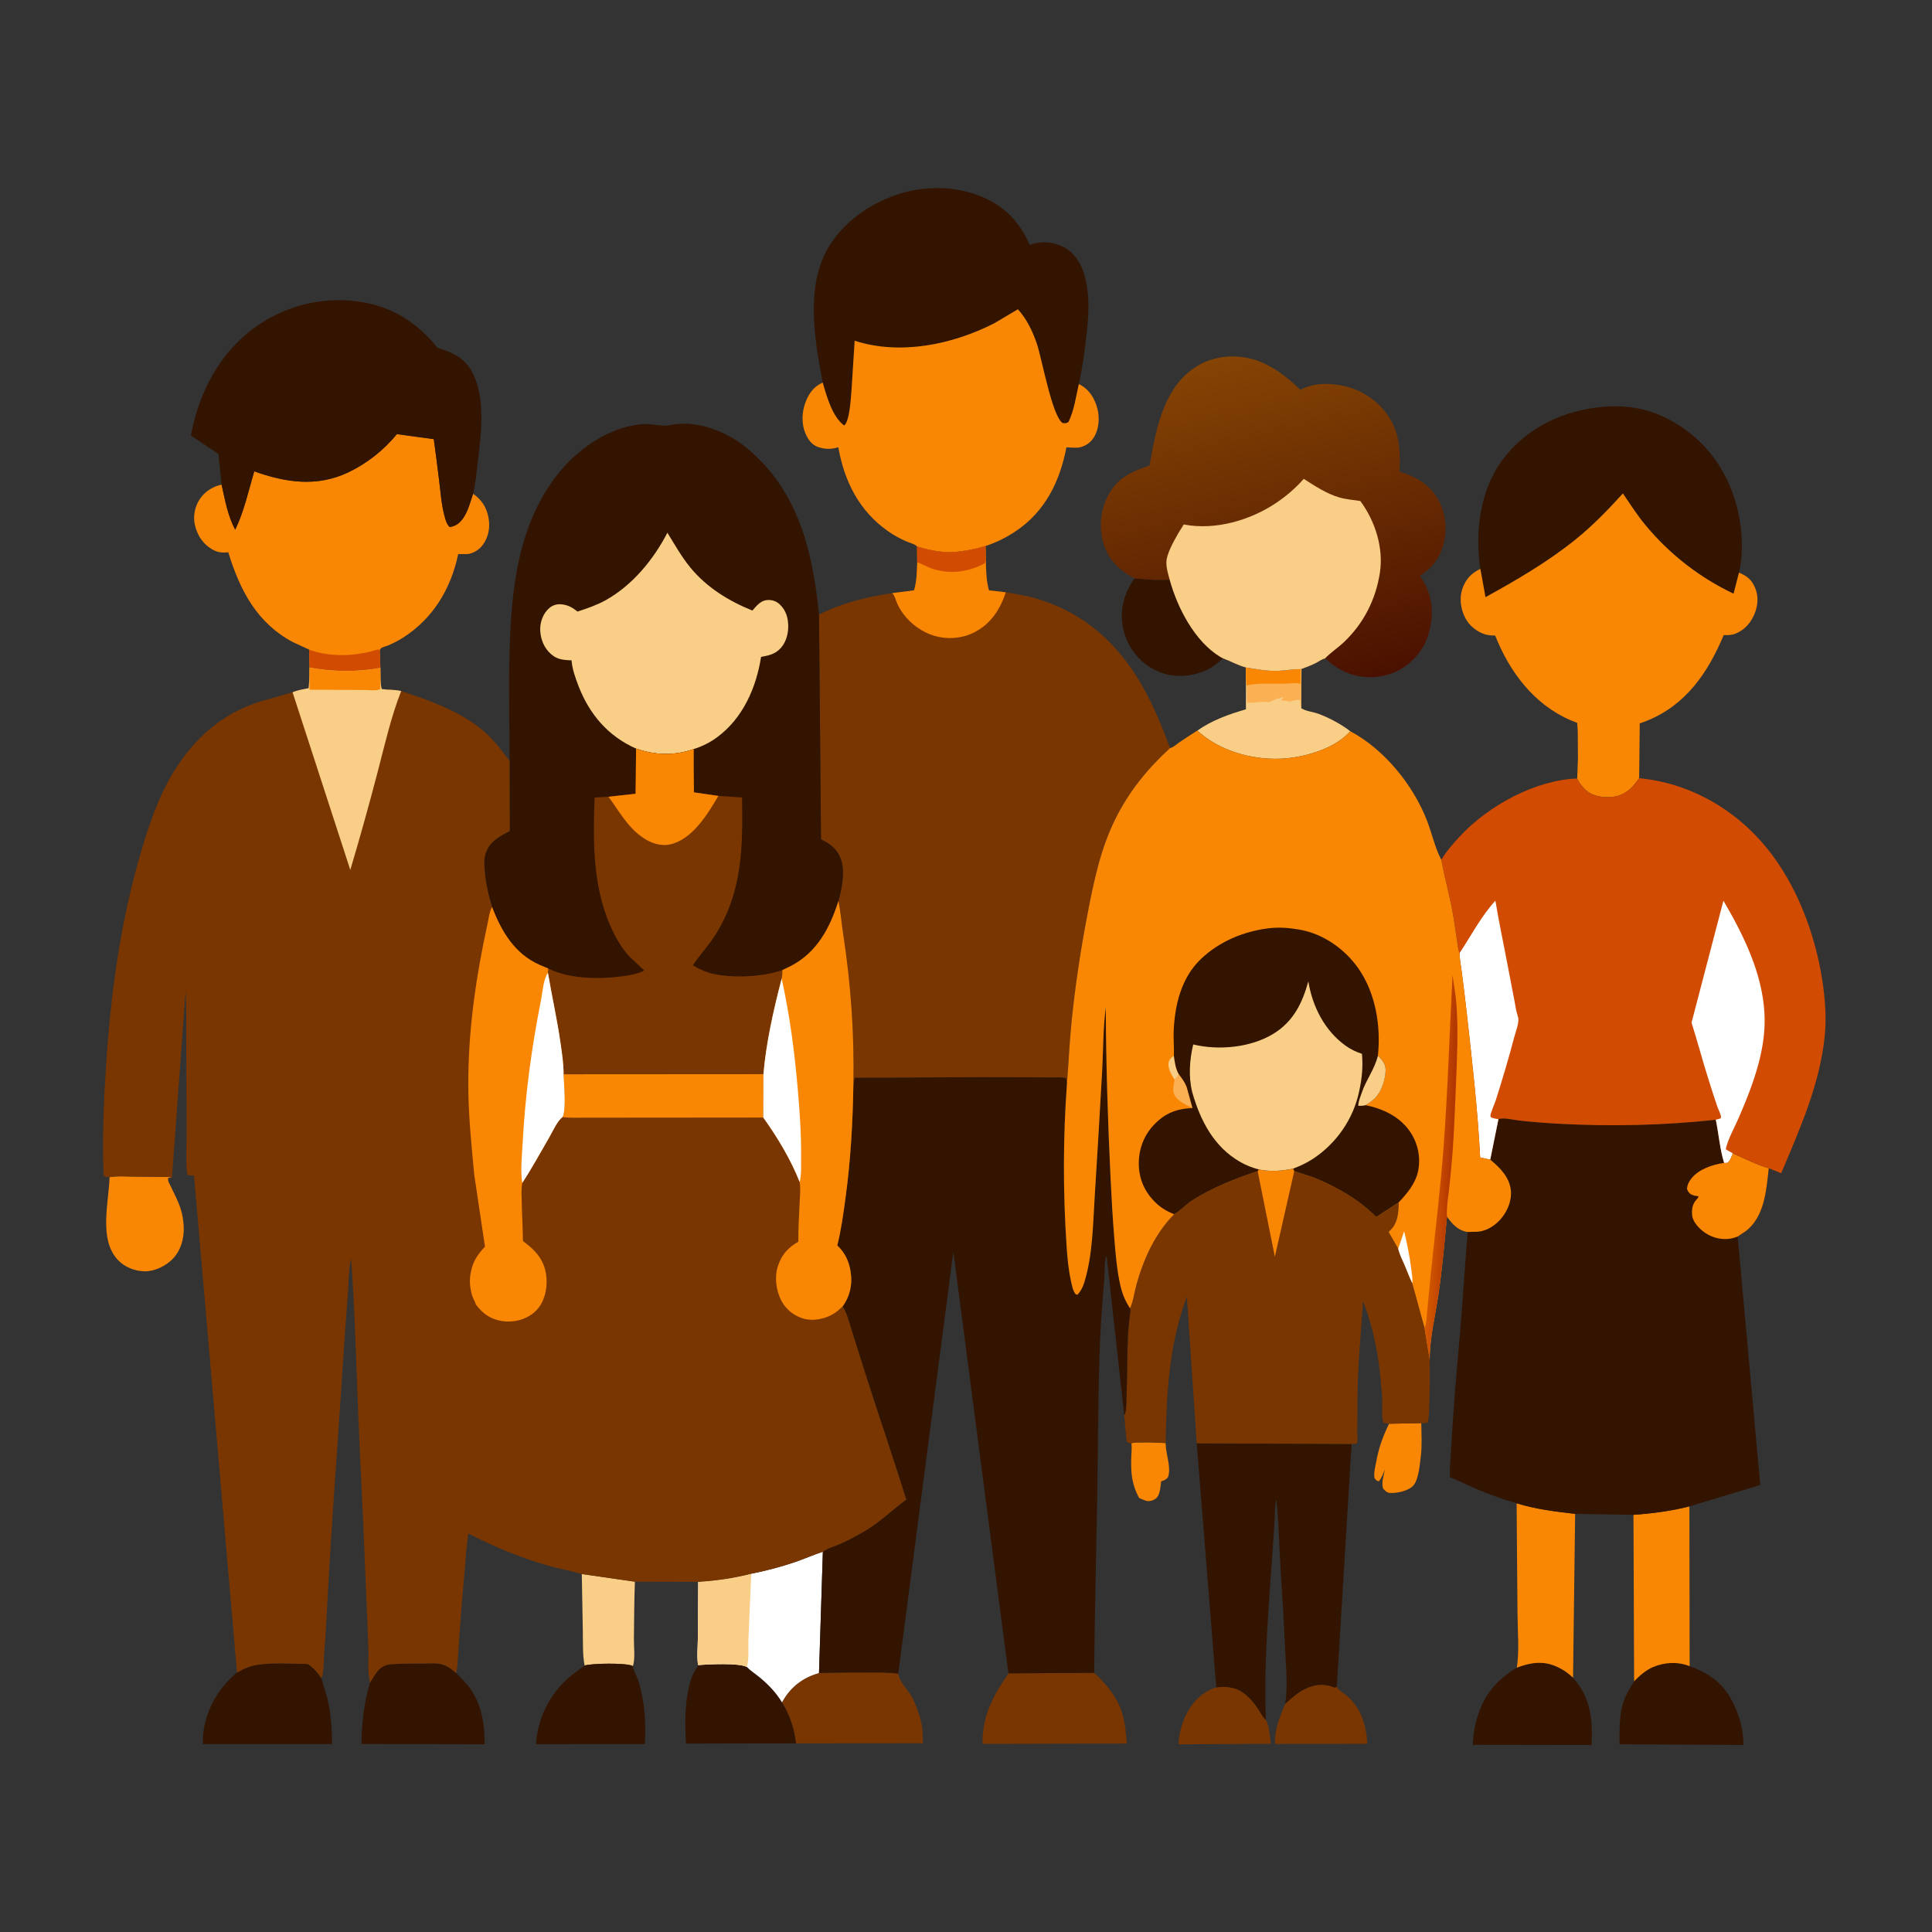 <?xml version="1.0" encoding="UTF-8"?> <svg xmlns="http://www.w3.org/2000/svg" width="257" height="257" viewBox="0 0 257 257" fill="none"><rect x="0" y="0" width="257" height="257" fill="#333333" stroke="none"/><path d="M155.063 191.961L155.064 192.13C155.086 193.485 155.847 195.268 155.357 196.532C155.051 196.852 154.883 196.927 154.457 197.048C154.354 197.758 154.349 198.898 153.717 199.367C153.417 199.589 152.992 199.724 152.619 199.668C152.252 199.613 151.886 199.404 151.536 199.277C150.544 197.468 150.421 195.945 150.482 193.897C150.5 193.284 150.588 192.601 150.496 191.997C150.931 191.836 151.452 191.877 151.913 191.87C152.97 191.853 154.009 191.889 155.063 191.961Z" fill="#F98704"></path><path d="M184.773 189.392L189.065 189.304C189.076 190.761 189.181 192.293 188.998 193.739C188.866 194.789 188.723 196.789 188.015 197.597C187.377 198.325 185.859 198.644 184.933 198.596C184.478 198.573 184.302 198.332 184.004 198.037C183.708 197.345 184.076 196.216 184.227 195.483C183.989 196.021 183.803 196.601 183.411 197.048C183.075 196.99 183.043 196.852 182.833 196.603C182.732 195.91 182.924 195.219 183.047 194.537C183.392 192.627 183.932 191.132 184.773 189.392Z" fill="#F98704"></path><path d="M156.773 232.034C156.818 230.599 157.243 229.065 157.924 227.804C158.759 226.259 160.092 224.964 161.789 224.452C163.315 224.309 164.448 224.396 165.689 225.413C166.32 225.93 166.883 226.593 167.33 227.274C167.679 227.804 167.925 228.347 168.393 228.792C168.846 229.553 168.938 231.076 169.043 231.965L156.773 232.034Z" fill="#793601"></path><path d="M170.955 226.66C171.85 225.84 172.706 225.046 173.837 224.556C175.053 224.029 176.166 223.945 177.402 224.439C177.593 224.516 177.638 224.45 177.826 224.383C178.045 224.891 178.564 225.079 178.989 225.422C180.997 227.044 181.765 229.466 181.877 231.963L169.605 231.984C169.552 229.955 170.206 228.506 170.955 226.66Z" fill="#793601"></path><path d="M77.391 209.378L84.456 210.4C84.36 212.955 84.35 215.51 84.324 218.067C84.314 219.043 84.519 220.757 84.179 221.634L84.081 221.58C83.187 221.189 78.73 221.254 77.766 221.554C77.481 220.095 77.559 218.483 77.528 216.993C77.474 214.455 77.432 211.917 77.391 209.378Z" fill="#F9CE86"></path><path d="M150.925 76.93C152.522 77.057 153.977 77.223 155.589 77.106C156.616 80.843 158.91 85.324 162.333 87.39L162.676 87.571C161.567 88.666 160.316 89.379 158.787 89.709C156.546 90.193 154.549 89.825 152.641 88.535C150.878 87.344 149.607 85.188 149.303 83.093C148.984 80.898 149.634 78.694 150.925 76.93Z" fill="#321400"></path><path d="M14.576 156.58C15.596 156.413 16.685 156.498 17.717 156.508C19.439 156.526 21.161 156.539 22.883 156.58L22.358 156.715C22.296 157.084 22.563 157.49 22.718 157.82C23.168 158.779 23.686 159.738 24.014 160.747C24.269 161.527 24.4 162.347 24.438 163.166C24.507 164.696 24.08 166.294 23.009 167.425C22.11 168.374 20.622 169.115 19.299 169.115C17.991 169.115 16.599 168.574 15.694 167.618C13.095 164.871 14.478 159.963 14.576 156.58Z" fill="#F98704"></path><path d="M92.872 221.499C94.223 221.38 98.246 221.18 99.348 221.739C99.883 222.29 100.56 222.711 101.15 223.205C102.241 224.118 103.298 225.223 104.023 226.454C105.056 228.058 105.702 230.013 105.895 231.904L91.261 231.94C91.066 229.061 91.064 225.672 92.092 222.934C92.266 222.472 92.582 222.094 92.797 221.654L92.872 221.499Z" fill="#321400"></path><path d="M77.765 221.554C78.729 221.254 83.186 221.189 84.08 221.58L84.178 221.634C84.266 222.297 84.805 223.124 85.001 223.825C85.746 226.48 85.968 229.249 85.777 231.997L71.289 232.015L71.345 231.461C71.705 228.182 73.234 225.303 75.707 223.115C76.353 222.543 77.093 222.095 77.765 221.554Z" fill="#321400"></path><path d="M165.728 88.792C167.11 89.009 168.559 89.288 169.961 89.242C170.979 89.208 172.001 88.99 173.018 89.014L173.122 88.993L173.096 94.199C173.642 94.602 174.702 94.699 175.376 94.948C176.777 95.465 178.436 96.348 179.616 97.269L179.477 97.422C177.357 99.699 173.293 100.816 170.263 100.928C166.413 101.07 162.12 99.837 159.273 97.182C161.266 95.793 163.423 95.028 165.735 94.355L165.738 90.249L165.728 88.792Z" fill="#F9CE86"></path><path d="M165.73 88.792C167.112 89.009 168.561 89.288 169.963 89.242C170.982 89.208 172.003 88.99 173.02 89.014L173.125 88.993L173.098 94.199C173.043 94.026 172.994 93.84 172.977 93.659C172.955 93.424 172.983 93.322 172.882 93.094C172.412 93.053 172.01 93.206 171.564 93.341C171.198 93.193 170.861 93.187 170.473 93.17L170.465 93L170.685 92.906L170.686 92.717C170.309 92.939 170.035 92.865 169.671 93.02C169.247 93.2 168.897 93.477 168.414 93.393C168.238 93.362 168.321 93.365 168.14 93.368L167.991 93.373C167.291 93.366 166.64 93.52 165.913 93.475L165.85 92.387L165.826 91.171L165.741 90.249L165.73 88.792Z" fill="#FAB053"></path><path d="M165.73 88.792C167.112 89.009 168.561 89.288 169.963 89.242C170.982 89.208 172.003 88.99 173.02 89.014L172.998 90.969C172.244 90.773 171.453 90.937 170.681 90.95C169.104 90.975 167.365 90.832 165.826 91.171L165.741 90.249L165.73 88.792Z" fill="#F98704"></path><path d="M201.773 221.838C203.593 221.147 205.263 220.88 207.107 221.711C207.94 222.087 208.59 222.549 209.25 223.175C211.597 225.797 211.886 228.739 211.715 232.126L195.906 232.103C195.967 231.056 196.087 230.072 196.343 229.052C197.17 225.761 198.881 223.567 201.773 221.838Z" fill="#321400"></path><path d="M217.37 223.643C218.124 222.893 218.889 222.189 219.879 221.761C221.398 221.104 223.209 221.016 224.756 221.635C227.525 222.636 229.372 224.03 230.657 226.754C231.455 228.445 231.919 230.248 231.91 232.122L215.439 232.027C215.434 230.076 215.357 228.048 216.037 226.187C216.382 225.242 216.869 224.5 217.37 223.643Z" fill="#321400"></path><path d="M49.211 223.846L50.031 222.54C50.554 221.856 51.123 221.458 51.993 221.385C53.435 221.263 54.934 221.298 56.382 221.284C57.136 221.276 58.14 221.19 58.862 221.416C59.584 221.642 60.107 222.055 60.668 222.537C61.339 223.221 62.063 223.907 62.604 224.701C64.125 226.932 64.468 229.387 64.47 232.022L48.078 231.989C48.122 229.184 48.412 226.545 49.211 223.846Z" fill="#321400"></path><path d="M108.948 222.552C111.024 222.484 113.1 222.483 115.177 222.483C116.61 222.484 118.066 222.436 119.489 222.637C119.604 223.699 120.849 224.869 121.352 225.836C121.859 226.81 122.2 227.787 122.481 228.844C122.736 229.802 122.761 230.9 122.778 231.89L105.895 231.904C105.702 230.013 105.056 228.058 104.023 226.454L104.108 226.299C105.205 224.362 106.83 223.146 108.948 222.552Z" fill="#793601"></path><path d="M217.289 201.507C219.789 201.331 222.298 201.002 224.73 200.384L224.76 221.635C223.213 221.016 221.402 221.104 219.882 221.761C218.893 222.189 218.128 222.893 217.374 223.643L217.289 201.507Z" fill="#F98704"></path><path d="M31.53 222.48C32.448 221.967 33.285 221.587 34.339 221.446L34.555 221.416C36.59 221.158 38.9 221.305 40.958 221.353C41.729 221.893 42.241 222.459 42.761 223.245C42.996 224.203 43.361 225.132 43.588 226.103C44.043 228.041 44.136 230.013 44.182 231.996L26.969 232.007L27.011 230.821C27.348 227.502 28.977 224.59 31.53 222.48Z" fill="#321400"></path><path d="M145.546 222.528C147.06 223.909 148.508 225.626 149.178 227.59C149.661 229.005 149.771 230.453 149.889 231.931L130.688 231.978C130.67 228.226 132.093 225.598 134.144 222.593L145.546 222.528Z" fill="#793601"></path><path d="M201.746 199.972C204.298 200.762 206.89 201.071 209.529 201.38L209.251 223.175C208.59 222.549 207.94 222.087 207.107 221.711C205.263 220.88 203.593 221.147 201.774 221.838C202.12 219.598 201.879 217 201.864 214.728C201.832 209.809 201.765 204.891 201.746 199.972Z" fill="#F98704"></path><path d="M99.938 209.341C101.882 208.947 103.834 208.45 105.712 207.808C106.975 207.376 108.191 206.829 109.46 206.412L108.947 222.552C106.83 223.146 105.204 224.362 104.108 226.299L104.023 226.454C103.298 225.223 102.241 224.118 101.15 223.205C100.56 222.711 99.883 222.29 99.347 221.739C98.246 221.18 94.223 221.38 92.871 221.499C92.664 220.446 92.825 219.067 92.831 217.985C92.844 215.464 92.859 212.944 92.875 210.423C95.245 210.28 97.636 209.938 99.938 209.341Z" fill="white"></path><path d="M92.875 210.423C95.245 210.28 97.636 209.938 99.938 209.341C99.817 212.256 99.673 215.169 99.556 218.085C99.514 219.156 99.667 220.738 99.347 221.739C98.246 221.18 94.223 221.38 92.871 221.499C92.664 220.446 92.825 219.067 92.831 217.985C92.844 215.464 92.859 212.944 92.875 210.423Z" fill="#F9CE86"></path><path d="M196.92 75.674C196.19 70.796 196.852 65.212 199.865 61.179C202.878 57.146 207.25 54.922 212.176 54.237C216.93 53.575 220.888 54.607 224.7 57.537C228.645 60.568 230.925 65.168 231.552 70.046C231.803 71.992 231.779 74.261 231.326 76.168L230.604 78.977C226.059 76.818 222.056 73.693 218.85 69.813C217.759 68.493 216.841 67.056 215.88 65.642C213.906 67.821 211.883 69.908 209.591 71.758C205.89 74.746 201.76 77.15 197.604 79.439L196.92 75.674Z" fill="#321400"></path><path d="M159.191 191.991L179.796 192.081L177.826 224.383C177.637 224.45 177.593 224.516 177.401 224.439C176.166 223.945 175.052 224.029 173.837 224.555C172.706 225.046 171.85 225.84 170.954 226.66C171.324 224.409 171.073 221.971 170.969 219.698C170.816 216.348 170.628 213.007 170.403 209.66C170.174 206.25 170.128 202.838 169.79 199.434C169.576 200.296 169.61 201.218 169.558 202.102C169.481 203.436 169.384 204.769 169.295 206.102C168.794 213.615 168.071 221.26 168.393 228.792C167.925 228.347 167.678 227.804 167.329 227.274C166.882 226.593 166.32 225.93 165.689 225.413C164.448 224.396 163.314 224.309 161.788 224.452L159.191 191.991Z" fill="#321400"></path><path d="M109.444 50.893C108.315 44.945 106.998 37.575 110.622 32.228C113.055 28.639 117.379 26.08 121.607 25.297C125.443 24.587 129.753 25.206 132.986 27.48C134.852 28.794 136.054 30.516 136.989 32.568C138.53 32.038 139.981 32.128 141.454 32.846C142.773 33.488 143.702 34.878 144.149 36.24C144.404 37.015 144.548 37.8 144.651 38.606L144.683 38.837C144.92 40.734 144.724 42.723 144.518 44.613C144.282 46.772 143.992 48.971 143.509 51.089C143.126 52.783 142.903 54.543 142.142 56.122C141.818 56.333 141.762 56.304 141.369 56.287C139.955 55.427 138.567 47.553 137.904 45.66C137.325 44.002 136.585 42.452 135.407 41.141L132.285 42.991C126.719 45.844 119.741 47.287 113.689 45.327L113.283 51.771C113.188 52.824 113.054 55.977 112.305 56.607C110.739 55.506 109.941 52.665 109.444 50.893Z" fill="#321400"></path><path d="M52.786 57.749L57.704 58.415C57.955 60.255 58.196 62.095 58.42 63.938C58.61 65.509 58.727 67.156 59.143 68.683C59.291 69.226 59.416 69.71 59.825 70.114C60.675 69.965 61.153 69.591 61.642 68.882C62.27 67.971 62.58 66.721 62.933 65.682C64.106 66.497 64.752 67.529 64.994 68.942C65.217 70.248 64.966 71.531 64.14 72.588C63.697 73.154 62.877 73.66 62.147 73.707L60.953 73.706C59.978 78.314 57.641 82.237 53.626 84.818C52.987 85.229 52.299 85.568 51.601 85.868C51.356 85.974 50.846 86.095 50.66 86.239C50.649 86.247 50.537 86.476 50.536 86.479L50.514 86.602L50.599 88.846C47.71 89.4 44.06 89.392 41.175 88.789L41.117 86.411L38.984 85.429C34.158 82.874 31.896 78.473 30.367 73.461C29.532 73.554 28.924 73.494 28.186 73.054C26.971 72.329 26.271 71.234 25.936 69.876C25.656 68.743 25.898 67.463 26.52 66.478C27.189 65.417 28.265 64.723 29.479 64.468C29.941 66.521 30.288 68.592 31.288 70.465C32.462 68.056 33.061 65.268 33.82 62.7C38.017 64.196 42.143 64.814 46.311 62.843C48.762 61.684 51.089 59.865 52.786 57.749Z" fill="#F98704"></path><path d="M41.117 86.411C43.185 87.187 45.583 87.302 47.755 86.967C48.411 86.866 49.056 86.749 49.693 86.56C49.767 86.538 50.373 86.356 50.408 86.387C50.468 86.439 50.479 86.53 50.514 86.602L50.599 88.846C47.709 89.401 44.06 89.392 41.175 88.789L41.117 86.411Z" fill="#D14C02"></path><path d="M25.398 57.937C26.455 52.154 29.286 46.756 34.19 43.358C38.366 40.464 43.464 39.316 48.466 40.239C52.467 40.976 55.68 43.101 58.179 46.253C60.194 46.882 61.825 47.603 62.852 49.574C64.604 52.935 64.015 57.639 63.58 61.278C63.405 62.735 63.267 64.252 62.931 65.682C62.579 66.721 62.269 67.971 61.641 68.882C61.151 69.591 60.673 69.965 59.823 70.114C59.414 69.71 59.29 69.226 59.142 68.683C58.725 67.156 58.608 65.509 58.418 63.938C58.194 62.095 57.954 60.255 57.703 58.415L52.784 57.749C51.087 59.865 48.76 61.684 46.309 62.843C42.141 64.814 38.016 64.196 33.819 62.7C33.059 65.268 32.46 68.056 31.286 70.465C30.287 68.592 29.939 66.521 29.477 64.468L29.055 60.391L25.398 57.937Z" fill="#321400"></path><path d="M215.881 65.642C216.842 67.056 217.76 68.493 218.851 69.813C222.056 73.693 226.06 76.818 230.605 78.977L231.327 76.168C232.397 76.629 233.012 77.095 233.475 78.206C233.954 79.353 233.843 80.602 233.364 81.725C232.869 82.887 232.055 83.8 230.872 84.284C230.353 84.496 229.846 84.504 229.295 84.475C227.223 89.431 224.314 93.722 219.183 95.837L218.122 96.233L218.077 100.901L218.043 103.521C217.369 104.433 216.815 105.18 215.754 105.666C214.573 106.208 212.938 106.154 211.765 105.64C210.989 105.3 210.119 104.334 209.804 103.56L209.902 100.926L209.878 97.274L209.802 96.155L208.912 95.802C204.05 93.707 200.786 89.354 198.894 84.541C198.449 84.534 198.009 84.524 197.579 84.393C196.455 84.048 195.45 83.241 194.91 82.197C194.299 81.017 194.097 79.569 194.537 78.297C194.971 77.043 195.727 76.235 196.921 75.674L197.605 79.439C201.761 77.15 205.89 74.746 209.592 71.758C211.884 69.908 213.907 67.821 215.881 65.642Z" fill="#F98704"></path><path d="M135.406 41.141C136.584 42.452 137.324 44.002 137.903 45.66C138.566 47.553 139.954 55.427 141.368 56.287C141.761 56.304 141.817 56.333 142.142 56.122C142.902 54.543 143.125 52.783 143.509 51.089C144.695 51.655 145.413 52.659 145.835 53.878C146.269 55.13 146.286 56.605 145.709 57.815C145.306 58.659 144.658 59.228 143.762 59.479C143.217 59.632 142.427 59.519 141.857 59.502C141.004 63.987 139.065 67.984 135.194 70.609C133.917 71.475 132.57 72.151 131.103 72.633C129.956 72.991 128.823 73.209 127.632 73.369C125.707 73.628 123.829 73.268 121.998 72.697C121.666 72.349 120.939 72.187 120.488 71.985C119.66 71.613 118.885 71.194 118.141 70.673C114.273 67.96 112.317 64.032 111.511 59.486C110.63 59.797 109.665 59.765 108.788 59.45C107.99 59.163 107.519 58.5 107.186 57.754C106.576 56.387 106.644 54.787 107.189 53.41C107.641 52.271 108.289 51.386 109.443 50.893C109.94 52.665 110.738 55.506 112.304 56.607C113.054 55.977 113.187 52.824 113.282 51.771L113.688 45.327C119.74 47.287 126.718 45.844 132.284 42.991L135.406 41.141Z" fill="#F98704"></path><path d="M167.462 155.565C169.117 155.879 170.378 155.768 172.026 155.453L172.17 155.778C173.043 156.098 173.94 156.322 174.805 156.665C177.765 157.842 180.834 159.599 183.062 161.895L186.071 159.929C186.016 161.378 185.967 162.726 184.838 163.76L184.716 163.87L185.997 166.101C186.175 166.895 186.561 167.619 186.883 168.362C187.219 169.136 187.5 169.945 187.866 170.705L189.498 176.642L190.185 180.855C190.207 182.719 190.214 184.579 190.141 186.442C190.106 187.348 190.132 188.305 189.93 189.19C189.639 189.335 189.381 189.311 189.066 189.304L184.775 189.392L184.063 189.295C183.709 188.715 183.919 186.885 183.873 186.127C183.775 184.525 183.618 182.909 183.4 181.319C183.012 178.485 182.341 175.756 181.326 173.082C181.034 177.25 180.639 181.37 180.583 185.553C180.56 187.24 180.553 188.928 180.544 190.615C180.543 190.847 180.612 191.775 180.538 191.901C180.496 191.974 180.413 192.015 180.351 192.073L179.797 192.081L159.192 191.991L157.877 172.505C155.528 178.734 155.154 185.374 155.062 191.961C154.008 191.889 152.969 191.853 151.912 191.87C151.451 191.877 150.93 191.836 150.495 191.997C150.195 191.956 150.11 191.953 149.871 191.775L149.547 188.227L149.616 188.115C149.882 187.55 149.819 186.447 149.848 185.821C149.973 183.094 149.911 180.357 150.041 177.63C150.078 176.847 150.176 176.058 150.258 175.279C150.301 174.872 150.421 174.43 150.318 174.028C150.748 173.124 150.887 171.911 151.157 170.934C152.107 167.494 153.651 164.074 156.194 161.518C157.042 161.067 157.782 160.198 158.619 159.667C161.311 157.962 164.286 156.789 167.299 155.791L167.462 155.565Z" fill="#793601"></path><path d="M167.46 155.565C169.115 155.879 170.376 155.768 172.024 155.453L172.168 155.778L169.585 167.174L167.297 155.791L167.46 155.565Z" fill="#F98704"></path><path d="M152.912 61.926C153.735 57.359 154.67 51.815 158.808 48.978C160.923 47.528 163.461 47.119 165.965 47.616C168.636 48.145 171.083 49.982 172.978 51.858C174.787 50.895 176.88 50.932 178.837 51.357C181.178 51.865 183.426 53.394 184.723 55.419C186.232 57.774 186.278 60.031 186.174 62.745C188.43 63.442 190.287 64.487 191.428 66.662C192.402 68.52 192.533 70.765 191.9 72.758C191.351 74.487 190.392 75.65 188.87 76.609C190.261 78.559 190.724 80.624 190.335 83.002C189.949 85.368 188.899 87.169 186.962 88.605C185.242 89.879 182.881 90.329 180.788 89.956C178.975 89.632 177.619 88.779 176.274 87.568C175.815 87.702 175.445 87.992 175.022 88.205C174.406 88.516 173.771 88.761 173.122 88.993L173.018 89.014C172.001 88.99 170.979 89.208 169.961 89.242C168.559 89.288 167.11 89.009 165.728 88.792C164.622 88.493 163.728 87.963 162.677 87.571L162.333 87.39C158.911 85.324 156.616 80.843 155.589 77.106C153.978 77.223 152.523 77.057 150.926 76.931C148.955 75.915 147.513 74.567 146.828 72.41C146.144 70.257 146.362 67.788 147.451 65.81C148.706 63.53 150.563 62.709 152.912 61.926Z" fill="url(#paint0_linear_1798_4178)"></path><path d="M173.428 63.698C174.907 64.639 176.425 65.662 178.124 66.159C179.037 66.426 180.014 66.512 180.954 66.646C182.922 69.302 184.064 72.867 183.56 76.171C183.015 79.738 181.416 82.897 178.796 85.397C178.002 86.155 177.027 86.785 176.277 87.568C175.818 87.702 175.448 87.991 175.025 88.205C174.409 88.516 173.774 88.761 173.125 88.993L173.021 89.014C172.003 88.99 170.982 89.208 169.963 89.242C168.561 89.288 167.112 89.009 165.731 88.792C164.625 88.493 163.73 87.963 162.68 87.571L162.336 87.39C158.914 85.324 156.619 80.843 155.592 77.106C155.387 76.38 155.157 75.604 155.156 74.845C155.156 73.661 156.176 71.942 156.74 70.933L157.466 69.765C161.653 70.584 166.362 69.204 169.83 66.85C171.143 65.959 172.383 64.893 173.428 63.698Z" fill="#F9CE86"></path><path d="M199.324 148.885C199.851 148.605 201.447 148.983 202.087 149.055C203.824 149.25 205.574 149.386 207.319 149.482C214.308 149.864 221.277 149.707 228.24 148.953C228.63 150.806 228.785 152.903 229.348 154.691L229.754 154.681C230.143 154.461 230.32 153.821 230.494 153.423C232.074 154.088 233.635 154.937 235.288 155.397C234.956 158.307 234.739 161.86 232.202 163.787L231.15 164.489L234.151 197.537L224.728 200.384C222.297 201.002 219.788 201.331 217.288 201.507L209.528 201.38C206.889 201.071 204.298 200.762 201.745 199.972C199.853 199.429 198.038 198.774 196.229 197.997C195.111 197.517 194.037 196.929 192.886 196.532C192.823 195.457 192.934 194.356 192.994 193.281C193.109 191.213 193.264 189.151 193.4 187.084C193.614 183.829 193.945 180.588 194.215 177.337C194.586 172.853 194.862 168.364 195.242 163.879L196.546 163.845C197.807 163.756 198.96 162.98 199.746 162.02C200.581 161.002 201.139 159.585 200.966 158.254C200.743 156.539 199.5 155.3 198.236 154.261L199.324 148.885Z" fill="#321400"></path><path d="M230.496 153.423C232.076 154.088 233.637 154.937 235.289 155.397C234.957 158.307 234.741 161.86 232.204 163.787L231.152 164.489C230.762 164.637 230.36 164.756 229.944 164.801C228.679 164.934 227.406 164.515 226.432 163.701C225.82 163.19 225.136 162.418 225.083 161.581C225.034 160.81 225.141 160.167 225.668 159.579C225.833 159.395 225.871 159.378 225.957 159.133C225.665 159.1 225.315 159.045 225.047 158.922C224.705 158.765 224.54 158.509 224.41 158.166C224.447 157.608 224.638 157.226 224.98 156.784C225.954 155.523 227.831 154.906 229.349 154.691L229.756 154.681C230.144 154.461 230.322 153.821 230.496 153.423Z" fill="#F98704"></path><path d="M218.044 103.521C224.719 104.152 230.703 107.555 234.947 112.712C238.968 117.6 241.435 124.154 242.403 130.366C242.775 132.76 242.972 135.332 242.736 137.751C242.107 144.2 239.42 150.172 236.939 156.07L235.289 155.397C233.636 154.937 232.075 154.088 230.495 153.423C230.321 153.821 230.144 154.461 229.755 154.681L229.348 154.691C228.785 152.903 228.631 150.806 228.241 148.953C221.277 149.707 214.308 149.863 207.319 149.482C205.574 149.386 203.824 149.25 202.087 149.055C201.448 148.983 199.852 148.605 199.325 148.885L198.237 154.261L196.896 153.969C196.565 147.539 195.813 141.051 195.1 134.651C194.905 132.892 194.677 131.134 194.462 129.378C194.357 128.523 194.161 127.639 194.16 126.78C193.936 126.341 193.912 125.757 193.838 125.27C193.676 124.208 193.523 123.146 193.356 122.086C192.945 119.479 192.183 116.961 191.73 114.379C192.38 113.26 193.36 112.148 194.241 111.203C197.993 107.178 204.235 103.752 209.805 103.56C210.12 104.334 210.99 105.3 211.766 105.64C212.939 106.154 214.574 106.208 215.756 105.666C216.817 105.18 217.371 104.433 218.044 103.521Z" fill="#D14C02"></path><path d="M194.16 126.78C195.682 124.486 197.056 121.831 198.923 119.813C199.417 122.847 200.078 125.854 200.64 128.876C200.896 130.257 201.166 131.634 201.435 133.013C201.583 133.773 201.672 134.515 201.922 135.248C202.156 135.933 201.623 137.223 201.442 137.915C200.703 140.742 199.86 143.552 198.98 146.338C198.863 146.711 198.208 148.192 198.262 148.461C198.276 148.534 198.333 148.592 198.368 148.658C198.691 148.763 198.99 148.83 199.325 148.885L198.237 154.261L196.896 153.969C196.566 147.539 195.814 141.051 195.101 134.651C194.905 132.892 194.678 131.134 194.462 129.378C194.358 128.523 194.161 127.639 194.16 126.78Z" fill="white"></path><path d="M229.255 119.814C231.933 124.383 234.439 129.468 234.715 134.847C234.829 137.062 234.518 139.204 233.959 141.346C233.296 143.884 232.331 146.287 231.293 148.691C230.752 149.945 229.841 151.53 229.565 152.866C229.855 153.1 230.195 153.207 230.493 153.423C230.319 153.821 230.142 154.461 229.753 154.681L229.347 154.691C228.784 152.903 228.629 150.806 228.239 148.953L228.874 148.775C228.895 148.711 228.933 148.651 228.937 148.584C228.953 148.328 228.552 147.52 228.456 147.242C228.048 146.073 227.685 144.883 227.306 143.705C226.488 141.165 225.828 138.577 225.012 136.039L229.255 119.814Z" fill="white"></path><path d="M141.925 144.191C141.404 151.284 141.398 158.52 141.87 165.618C141.976 167.225 142.116 168.86 142.469 170.434C142.599 171.012 142.704 171.657 143.061 172.14L143.312 172.238C143.756 171.771 144.028 171.247 144.219 170.634C145.345 167.018 145.381 162.968 145.615 159.216C145.964 153.63 146.303 148.039 146.61 142.45C146.763 139.658 146.724 136.787 147.09 134.017C147.127 141.552 147.36 149.033 147.72 156.559C147.853 159.333 148.011 162.097 148.238 164.865C148.406 166.923 148.582 169.061 149.052 171.072C149.307 172.164 149.697 173.086 150.316 174.028C150.419 174.43 150.299 174.872 150.256 175.278C150.173 176.058 150.076 176.847 150.039 177.63C149.909 180.357 149.971 183.094 149.846 185.821C149.817 186.447 149.88 187.55 149.613 188.115L149.544 188.227L147.204 167.054C146.884 167.467 146.959 169.191 146.914 169.787C146.701 172.659 146.454 175.513 146.333 178.392C146.057 184.964 146.078 191.585 145.972 198.165C145.843 206.283 145.62 214.41 145.545 222.528L134.142 222.593L126.815 166.512L119.486 222.637C118.064 222.435 116.608 222.484 115.174 222.483C113.097 222.483 111.021 222.484 108.945 222.552L109.459 206.412C110.083 205.928 111.114 205.674 111.851 205.336C112.937 204.838 113.998 204.276 115.028 203.67C117.053 202.477 118.678 200.857 120.552 199.477C118.75 193.71 116.787 187.994 114.953 182.239C114.393 180.478 113.849 178.712 113.289 176.951C112.951 175.889 112.674 174.724 112.092 173.769C113.045 172.495 113.402 170.891 113.171 169.323L113.138 169.114C112.935 167.758 112.375 166.612 111.374 165.673C111.9 163.577 112.179 161.499 112.471 159.362C113.152 154.371 113.436 149.357 113.517 144.323L113.683 143.349C121.153 143.368 128.621 143.243 136.093 143.296C137.393 143.305 138.692 143.31 139.992 143.321C140.567 143.325 141.28 143.251 141.826 143.412L141.925 144.191Z" fill="#321400"></path><path d="M121.997 72.697C123.829 73.268 125.707 73.628 127.631 73.369C128.822 73.209 129.955 72.991 131.103 72.633L131.134 74.458C131.179 75.829 131.178 77.199 131.556 78.529L133.789 78.789C135.184 79.02 136.586 79.236 137.943 79.646C143.115 81.207 147.092 84.181 150.234 88.57C152.672 91.976 154.192 95.615 155.647 99.511C152.619 102.286 150.163 105.302 148.337 109.003C146.414 112.901 145.54 117.076 144.719 121.312C143.775 126.177 143.026 131.087 142.533 136.019C142.261 138.742 142.143 141.466 141.927 144.191L141.828 143.412C141.282 143.251 140.569 143.325 139.994 143.321C138.694 143.31 137.395 143.305 136.095 143.296C128.623 143.243 121.155 143.368 113.685 143.349L113.519 144.324C113.652 137.51 113.194 131.009 112.166 124.27C111.942 122.802 111.828 121.317 111.534 119.86C111.989 118.208 112.447 115.921 111.844 114.27C111.353 112.926 110.459 112.253 109.211 111.656L108.945 81.746C112.015 80.2 115.297 79.401 118.677 78.899L121.582 78.53C121.965 77.328 121.951 76.05 122.012 74.801L121.997 72.697Z" fill="#793601"></path><path d="M121.996 72.697C123.827 73.268 125.705 73.628 127.63 73.369C128.821 73.209 129.954 72.991 131.101 72.633L131.133 74.458C131.177 75.829 131.176 77.199 131.555 78.529L133.787 78.789C133.068 81.046 131.783 82.994 129.628 84.103C127.91 84.988 125.798 85.109 123.977 84.475C121.993 83.785 120.235 82.222 119.358 80.305C119.181 79.917 119.004 79.145 118.676 78.899L121.58 78.53C121.963 77.328 121.949 76.05 122.01 74.801L121.996 72.697Z" fill="#F98704"></path><path d="M121.996 72.697C123.827 73.268 125.706 73.628 127.63 73.369C128.821 73.209 129.954 72.991 131.101 72.633L131.133 74.458L131.009 74.929C128.856 76.075 126.541 76.407 124.18 75.709C123.418 75.484 122.754 75.051 122.01 74.801L121.996 72.697Z" fill="#D14C02"></path><path d="M159.275 97.182C162.121 99.837 166.415 101.07 170.265 100.928C173.295 100.816 177.359 99.699 179.479 97.422L179.618 97.269C184.131 99.673 187.945 104.371 189.801 109.099C190.457 110.771 190.891 112.819 191.731 114.379C192.184 116.961 192.946 119.479 193.356 122.086C193.523 123.146 193.677 124.208 193.838 125.27C193.912 125.757 193.936 126.342 194.16 126.78C194.161 127.639 194.358 128.523 194.462 129.378C194.677 131.134 194.905 132.892 195.101 134.651C195.813 141.051 196.565 147.539 196.896 153.969L198.237 154.261C199.5 155.3 200.743 156.539 200.967 158.254C201.14 159.585 200.581 161.002 199.747 162.02C198.961 162.98 197.808 163.756 196.547 163.845L195.243 163.879L195.103 163.86C193.91 163.65 193.13 162.778 192.483 161.833C192.161 165.269 191.853 168.717 191.356 172.132C190.945 174.956 190.17 178.02 190.186 180.855L189.498 176.642L187.867 170.705C187.5 169.945 187.219 169.136 186.883 168.362C186.561 167.619 186.176 166.895 185.997 166.101L184.716 163.87L184.838 163.76C185.968 162.726 186.017 161.378 186.072 159.93L183.062 161.895C180.834 159.599 177.765 157.842 174.805 156.666C173.941 156.322 173.044 156.098 172.171 155.778L172.026 155.453C170.378 155.768 169.118 155.879 167.463 155.565L167.299 155.791C164.286 156.789 161.311 157.962 158.619 159.667C157.782 160.198 157.043 161.067 156.195 161.518C153.651 164.074 152.107 167.494 151.157 170.934C150.887 171.911 150.748 173.124 150.319 174.028C149.7 173.086 149.31 172.164 149.055 171.072C148.585 169.061 148.409 166.924 148.241 164.865C148.014 162.097 147.856 159.333 147.723 156.559C147.363 149.033 147.13 141.552 147.093 134.017C146.727 136.787 146.766 139.658 146.613 142.45C146.306 148.039 145.967 153.63 145.618 159.216C145.384 162.968 145.347 167.018 144.221 170.634C144.031 171.247 143.759 171.771 143.315 172.239L143.064 172.14C142.707 171.657 142.602 171.012 142.472 170.434C142.119 168.86 141.979 167.225 141.872 165.618C141.401 158.52 141.406 151.284 141.928 144.191C142.144 141.466 142.262 138.742 142.534 136.02C143.027 131.087 143.776 126.177 144.719 121.312C145.541 117.077 146.415 112.901 148.338 109.003C150.164 105.302 152.62 102.286 155.647 99.511C156.061 99.43 156.493 99.015 156.847 98.77C157.643 98.219 158.459 97.701 159.275 97.182Z" fill="#F98704"></path><path d="M156.255 143.64C155.885 143.049 155.3 142.093 155.444 141.368C155.533 140.922 155.795 140.677 156.155 140.432C156.271 141.29 156.379 142.16 156.826 142.921C156.647 143.173 156.488 143.436 156.255 143.64Z" fill="#F9CE86"></path><path d="M186.787 163.794C187.169 165.43 187.516 167.061 187.72 168.731C187.795 169.344 187.943 170.098 187.866 170.705C187.499 169.945 187.218 169.136 186.882 168.362C186.56 167.619 186.175 166.895 185.996 166.101L186.787 163.794Z" fill="white"></path><path d="M156.823 142.921C157.257 143.471 157.594 143.939 157.857 144.595L158.63 147.391C157.829 147.01 156.844 146.573 156.323 145.821C155.864 145.159 156.138 144.376 156.252 143.64C156.485 143.436 156.644 143.173 156.823 142.921Z" fill="#FAB053"></path><path d="M193.217 129.729C193.417 131.076 193.653 132.392 193.748 133.757C193.996 137.319 193.814 140.936 193.666 144.499C193.541 147.499 193.438 150.502 193.208 153.497C193.085 155.085 192.939 156.673 192.754 158.255C192.616 159.437 192.408 160.642 192.481 161.833C192.158 165.269 191.851 168.717 191.354 172.132C190.943 174.956 190.168 178.02 190.183 180.855L189.496 176.642C189.793 175.967 189.772 175.122 189.848 174.396C190.022 172.735 190.152 171.069 190.326 169.408C190.911 163.813 191.606 158.23 192.024 152.619C192.592 144.996 192.82 137.36 193.217 129.729Z" fill="url(#paint1_linear_1798_4178)"></path><path d="M156.152 140.433L156.157 140.301C156.192 139.266 156.082 138.235 156.124 137.201C156.269 133.691 157.125 130.067 159.759 127.56C162.201 125.234 165.403 123.905 168.719 123.487C170.115 123.311 171.503 123.421 172.881 123.664C176.023 124.215 178.883 126.232 180.697 128.824C182.989 132.098 183.715 136.513 183.29 140.425C183.838 140.982 184.324 141.5 184.318 142.325C184.309 143.594 183.772 145.246 182.863 146.126C182.498 146.479 182.082 146.748 181.653 147.017C183.956 147.469 186.207 148.542 187.566 150.533C188.612 152.067 189.01 153.938 188.644 155.763C188.32 157.38 187.183 158.769 186.07 159.929L183.06 161.895C180.832 159.599 177.763 157.842 174.803 156.665C173.939 156.322 173.041 156.098 172.168 155.778L172.024 155.453C170.376 155.768 169.115 155.878 167.46 155.565L167.297 155.791C164.284 156.789 161.309 157.962 158.617 159.667C157.78 160.198 157.04 161.067 156.192 161.518C155.407 161.213 154.667 160.815 154.031 160.258C152.499 158.917 151.612 157.231 151.497 155.19C151.385 153.215 152.027 151.244 153.365 149.773C154.871 148.117 156.413 147.497 158.63 147.391L157.857 144.595C157.594 143.939 157.257 143.471 156.823 142.921C156.376 142.16 156.268 141.29 156.152 140.433Z" fill="#321400"></path><path d="M183.292 140.426C183.84 140.982 184.326 141.5 184.32 142.325C184.312 143.594 183.775 145.246 182.866 146.126C182.501 146.479 182.084 146.748 181.655 147.017C181.31 147.1 181.04 147.111 180.689 147.104C180.665 146.551 180.972 145.889 181.143 145.362C181.735 143.602 182.844 142.274 183.292 140.426Z" fill="#F9CE86"></path><path d="M174.038 130.542C174.576 133.859 176.19 137.077 178.971 139.084C179.66 139.581 180.366 139.92 181.172 140.184C181.327 141.873 181.169 143.519 180.798 145.172C180.038 148.844 177.761 152.115 174.634 154.163C173.808 154.704 172.944 155.1 172.024 155.453C170.376 155.768 169.116 155.878 167.461 155.565C166.581 155.339 165.773 155.018 164.982 154.568C161.464 152.565 159.647 149.02 158.587 145.258C158.084 143.2 158.24 140.987 158.724 138.938C162.123 139.752 166.383 139.368 169.413 137.502C172.048 135.878 173.242 133.432 174.038 130.542Z" fill="#F9CE86"></path><path d="M67.787 101.208C67.783 96.22 67.64 91.24 67.796 86.252C68.048 78.219 68.932 69.961 73.972 63.358C76.621 59.886 80.839 56.849 85.293 56.433C86.346 56.334 87.311 56.568 88.349 56.625C88.878 56.654 89.429 56.465 89.956 56.407C93.18 56.052 96.806 57.52 99.261 59.533C106.178 65.204 108.1 73.259 108.946 81.746L109.212 111.656C110.459 112.253 111.353 112.926 111.844 114.27C112.448 115.921 111.989 118.208 111.534 119.86C110.386 123.461 108.687 126.704 105.177 128.515L104.086 129.04C104.061 129.402 104.072 129.831 103.979 130.179C102.905 134.327 101.924 138.611 101.553 142.887L74.968 142.904C74.977 141.503 74.753 140.083 74.556 138.698C74.112 135.578 73.411 132.516 72.891 129.412L72.934 128.837L71.805 128.363C68.46 126.886 66.711 123.925 65.453 120.65C64.954 118.968 64.589 117.429 64.461 115.667C64.408 114.937 64.36 114.195 64.602 113.489C65.141 111.922 66.439 111.258 67.8 110.54L67.787 101.208Z" fill="#321400"></path><path d="M88.779 70.862C89.738 72.421 90.664 74.067 91.825 75.486C93.991 78.133 96.939 79.953 100.086 81.217C100.599 80.627 101.168 79.903 102.007 79.825C102.652 79.764 103.232 79.94 103.71 80.383C104.569 81.181 104.853 82.218 104.852 83.354C104.851 84.443 104.494 85.627 103.678 86.391C103.102 86.93 102.45 87.149 101.693 87.293L101.24 87.382C100.594 91.501 98.816 95.549 95.374 98.086C94.438 98.776 93.386 99.293 92.278 99.645C89.73 100.547 87.156 100.479 84.613 99.578C80.9 97.939 78.42 95.033 76.962 91.274C76.545 90.201 76.114 88.992 76.029 87.841C74.724 87.788 73.93 87.717 72.973 86.691C72.216 85.88 71.823 84.654 71.862 83.552C71.897 82.562 72.31 81.545 73.064 80.889C73.537 80.476 74.127 80.325 74.745 80.395C75.605 80.492 76.162 80.832 76.83 81.35C78.105 80.933 79.357 80.51 80.535 79.858C84.101 77.884 86.931 74.448 88.779 70.862Z" fill="#F9CE86"></path><path d="M84.615 99.578C87.158 100.479 89.731 100.547 92.28 99.645L92.276 102.199L92.31 105.399L95.564 105.875L98.712 106.081C98.817 112.594 98.781 118.591 95.191 124.31C94.275 125.768 93.105 127.001 92.158 128.417C93.337 129.096 94.376 129.518 95.731 129.704L95.959 129.736C98.408 130.069 101.757 129.861 104.086 129.039C104.061 129.402 104.071 129.831 103.979 130.179C102.904 134.327 101.924 138.611 101.553 142.887L74.968 142.904C74.977 141.503 74.753 140.083 74.556 138.698C74.112 135.578 73.411 132.516 72.891 129.412L72.934 128.837C75.752 130.24 79.719 130.278 82.774 129.868C83.835 129.726 84.735 129.586 85.703 129.101L83.723 127.237C82.663 126.111 81.82 124.588 81.197 123.179C78.825 117.812 78.887 111.837 79.096 106.093L80.94 105.986L84.548 105.589L84.589 102.031L84.615 99.578Z" fill="#793601"></path><path d="M84.613 99.578C87.156 100.479 89.729 100.547 92.278 99.645L92.273 102.199L92.308 105.399L95.562 105.875C94.142 108.279 92.103 111.666 89.158 112.318C87.844 112.608 86.531 112.132 85.462 111.386C83.418 109.96 82.384 107.915 80.938 105.986L84.545 105.589L84.587 102.031L84.613 99.578Z" fill="#F98704"></path><path d="M41.173 88.789C44.058 89.393 47.707 89.401 50.597 88.846L50.612 90.333C50.649 90.762 50.648 91.255 50.783 91.662C51.639 91.785 52.525 91.712 53.365 91.924L56.428 92.973C59.748 94.24 62.859 95.647 65.373 98.242C66.262 99.159 67.001 100.204 67.785 101.208L67.798 110.54C66.437 111.258 65.139 111.922 64.6 113.489C64.358 114.195 64.406 114.937 64.459 115.667C64.586 117.429 64.952 118.968 65.451 120.65C66.709 123.925 68.457 126.886 71.803 128.363L72.932 128.837L72.889 129.412C73.409 132.516 74.11 135.578 74.554 138.698C74.751 140.083 74.975 141.503 74.966 142.904L101.551 142.888C101.922 138.611 102.903 134.327 103.977 130.179C104.069 129.831 104.059 129.402 104.084 129.04L105.174 128.515C108.685 126.704 110.384 123.461 111.532 119.86C111.826 121.317 111.94 122.802 112.164 124.27C113.192 131.009 113.651 137.51 113.517 144.324C113.436 149.358 113.152 154.371 112.471 159.362C112.18 161.499 111.9 163.577 111.375 165.673C112.375 166.612 112.935 167.758 113.139 169.114L113.171 169.323C113.402 170.891 113.045 172.495 112.092 173.769C112.674 174.724 112.951 175.889 113.289 176.951C113.849 178.712 114.393 180.478 114.953 182.239C116.787 187.994 118.751 193.71 120.552 199.478C118.678 200.857 117.054 202.477 115.028 203.67C113.998 204.276 112.937 204.838 111.851 205.336C111.114 205.674 110.083 205.928 109.459 206.412C108.189 206.829 106.974 207.377 105.71 207.808C103.832 208.45 101.881 208.947 99.936 209.341C97.634 209.938 95.243 210.28 92.873 210.423L84.454 210.4L77.388 209.379C75.947 208.963 74.465 208.7 73.018 208.293C69.229 207.225 65.789 205.787 62.293 203.989C62.036 205.67 61.944 207.392 61.797 209.087C61.563 211.767 61.325 214.452 61.139 217.136C61.058 218.311 60.995 219.488 60.902 220.662C60.854 221.265 60.844 221.961 60.667 222.537C60.106 222.055 59.583 221.642 58.861 221.416C58.139 221.19 57.134 221.276 56.381 221.284C54.932 221.298 53.434 221.263 51.992 221.385C51.122 221.458 50.553 221.856 50.03 222.54L49.209 223.846C48.873 222.396 49.058 220.522 49.002 219.008C48.868 215.426 48.688 211.847 48.554 208.265C48.299 201.436 47.913 194.613 47.638 187.785C47.364 181.003 47.205 174.171 46.703 167.403C46.359 169.012 46.391 170.665 46.263 172.299C45.986 175.833 45.744 179.365 45.515 182.902C44.897 192.454 44.152 201.99 43.634 211.548C43.476 214.453 43.333 217.35 43.106 220.25C43.031 221.217 43.108 222.345 42.759 223.245C42.239 222.459 41.726 221.893 40.956 221.353C38.897 221.305 36.587 221.158 34.553 221.416L34.336 221.446C33.283 221.587 32.446 221.967 31.527 222.48L25.808 156.384L24.983 156.326C24.648 155.802 24.831 151.863 24.826 150.852C24.807 146.822 24.789 142.792 24.769 138.763C24.757 136.446 24.808 134.107 24.691 131.795L22.881 156.58C21.159 156.539 19.437 156.526 17.715 156.508C16.683 156.498 15.594 156.413 14.574 156.58C14.216 156.559 14.065 156.602 13.781 156.371C13.588 151.456 13.797 146.513 14.116 141.608C14.729 132.185 15.995 122.859 18.628 113.77C19.715 110.018 21.001 106.134 23.034 102.778C26.016 97.858 30.199 94.358 35.824 92.974L38.916 92.09C39.589 91.797 40.343 91.686 41.059 91.541L41.16 90.081L41.173 88.789Z" fill="#793601"></path><path d="M74.968 142.904L101.552 142.887L101.532 148.658C95.454 148.665 89.376 148.67 83.298 148.673C81.504 148.674 79.71 148.675 77.916 148.673C76.901 148.672 75.842 148.732 74.836 148.593C75.357 147.53 74.997 144.167 74.968 142.904Z" fill="#F98704"></path><path d="M41.175 88.789C44.06 89.393 47.709 89.401 50.599 88.846L50.614 90.333C50.651 90.762 50.649 91.255 50.785 91.662C51.641 91.785 52.526 91.712 53.366 91.924C52.001 95.391 51.155 99.182 50.211 102.786C49.08 107.1 47.875 111.447 46.598 115.722L38.918 92.09C39.591 91.797 40.344 91.686 41.061 91.541L41.161 90.081L41.175 88.789Z" fill="#F9CE86"></path><path d="M41.173 88.789C44.059 89.393 47.708 89.401 50.597 88.846L50.612 90.333L50.59 91.65C50.201 91.945 48.962 91.786 48.404 91.784C45.996 91.777 43.588 91.763 41.18 91.747L41.16 90.081L41.173 88.789Z" fill="#F98704"></path><path d="M111.532 119.86C111.826 121.317 111.94 122.802 112.164 124.27C113.192 131.009 113.651 137.51 113.517 144.323C113.436 149.357 113.153 154.371 112.471 159.362C112.18 161.499 111.901 163.577 111.375 165.673C112.375 166.612 112.936 167.758 113.139 169.114L113.172 169.323C113.402 170.891 113.045 172.495 112.092 173.769C111.698 174.145 111.281 174.533 110.807 174.808C109.64 175.485 108.09 175.786 106.778 175.371C105.537 174.979 104.515 174.139 103.917 172.98C103.234 171.657 103.002 169.827 103.489 168.396L103.547 168.235C104.043 166.797 104.906 165.927 106.197 165.175C106.175 163.48 106.29 161.768 106.366 160.074C106.408 159.135 106.519 158.179 106.375 157.247C105.23 154.293 103.373 151.216 101.531 148.658L101.551 142.887C101.922 138.611 102.903 134.327 103.977 130.179C104.07 129.831 104.059 129.402 104.084 129.039L105.175 128.515C108.685 126.704 110.384 123.461 111.532 119.86Z" fill="#F98704"></path><path d="M103.977 130.179C105.047 135.001 105.688 139.862 106.112 144.78C106.373 147.814 106.597 150.883 106.563 153.93C106.551 154.982 106.63 156.234 106.375 157.247C105.23 154.293 103.373 151.216 101.531 148.658L101.551 142.887C101.922 138.611 102.903 134.327 103.977 130.179Z" fill="white"></path><path d="M63.091 156.311C62.749 152.632 62.363 148.957 62.303 145.259C62.196 138.705 62.993 132.082 64.274 125.666C64.47 124.681 64.683 123.698 64.887 122.713C65.035 122.002 65.104 121.299 65.453 120.65C66.711 123.925 68.459 126.886 71.805 128.363L72.934 128.837L72.89 129.412C73.41 132.516 74.111 135.578 74.555 138.698C74.753 140.083 74.977 141.503 74.968 142.904C74.998 144.167 75.357 147.53 74.836 148.593C74.11 149.121 73.536 150.482 73.073 151.277C71.893 153.299 70.763 155.394 69.479 157.348C69.31 158.212 69.391 159.138 69.407 160.015C69.437 161.709 69.548 163.403 69.564 165.096C71.132 166.237 72.319 167.465 72.636 169.481C72.869 170.967 72.59 172.713 71.674 173.928C70.916 174.934 69.663 175.575 68.424 175.74C67.001 175.93 65.533 175.62 64.406 174.701C64.003 174.372 63.625 173.946 63.308 173.536C63.221 173.183 62.975 172.829 62.855 172.472C62.529 171.496 62.408 170.42 62.601 169.4L62.633 169.239C62.906 167.785 63.511 166.903 64.515 165.839L63.091 156.311Z" fill="#F98704"></path><path d="M69.48 157.348L69.451 157.195C69.228 155.594 69.437 153.684 69.523 152.068C69.868 145.627 70.701 139.404 71.958 133.082C72.166 132.036 72.275 130.234 72.891 129.412C73.411 132.516 74.112 135.578 74.556 138.698C74.753 140.083 74.977 141.503 74.969 142.904C74.998 144.167 75.358 147.53 74.837 148.593C74.111 149.121 73.537 150.482 73.073 151.277C71.893 153.298 70.764 155.394 69.48 157.348Z" fill="white"></path><defs><linearGradient id="paint0_linear_1798_4178" x1="174.116" y1="91.782" x2="164.276" y2="47.251" gradientUnits="userSpaceOnUse"><stop stop-color="#4B1100"></stop><stop offset="1" stop-color="#854404"></stop></linearGradient><linearGradient id="paint1_linear_1798_4178" x1="190.439" y1="155.264" x2="193.07" y2="155.355" gradientUnits="userSpaceOnUse"><stop stop-color="#D45900"></stop><stop offset="1" stop-color="#B23701"></stop></linearGradient></defs></svg> 